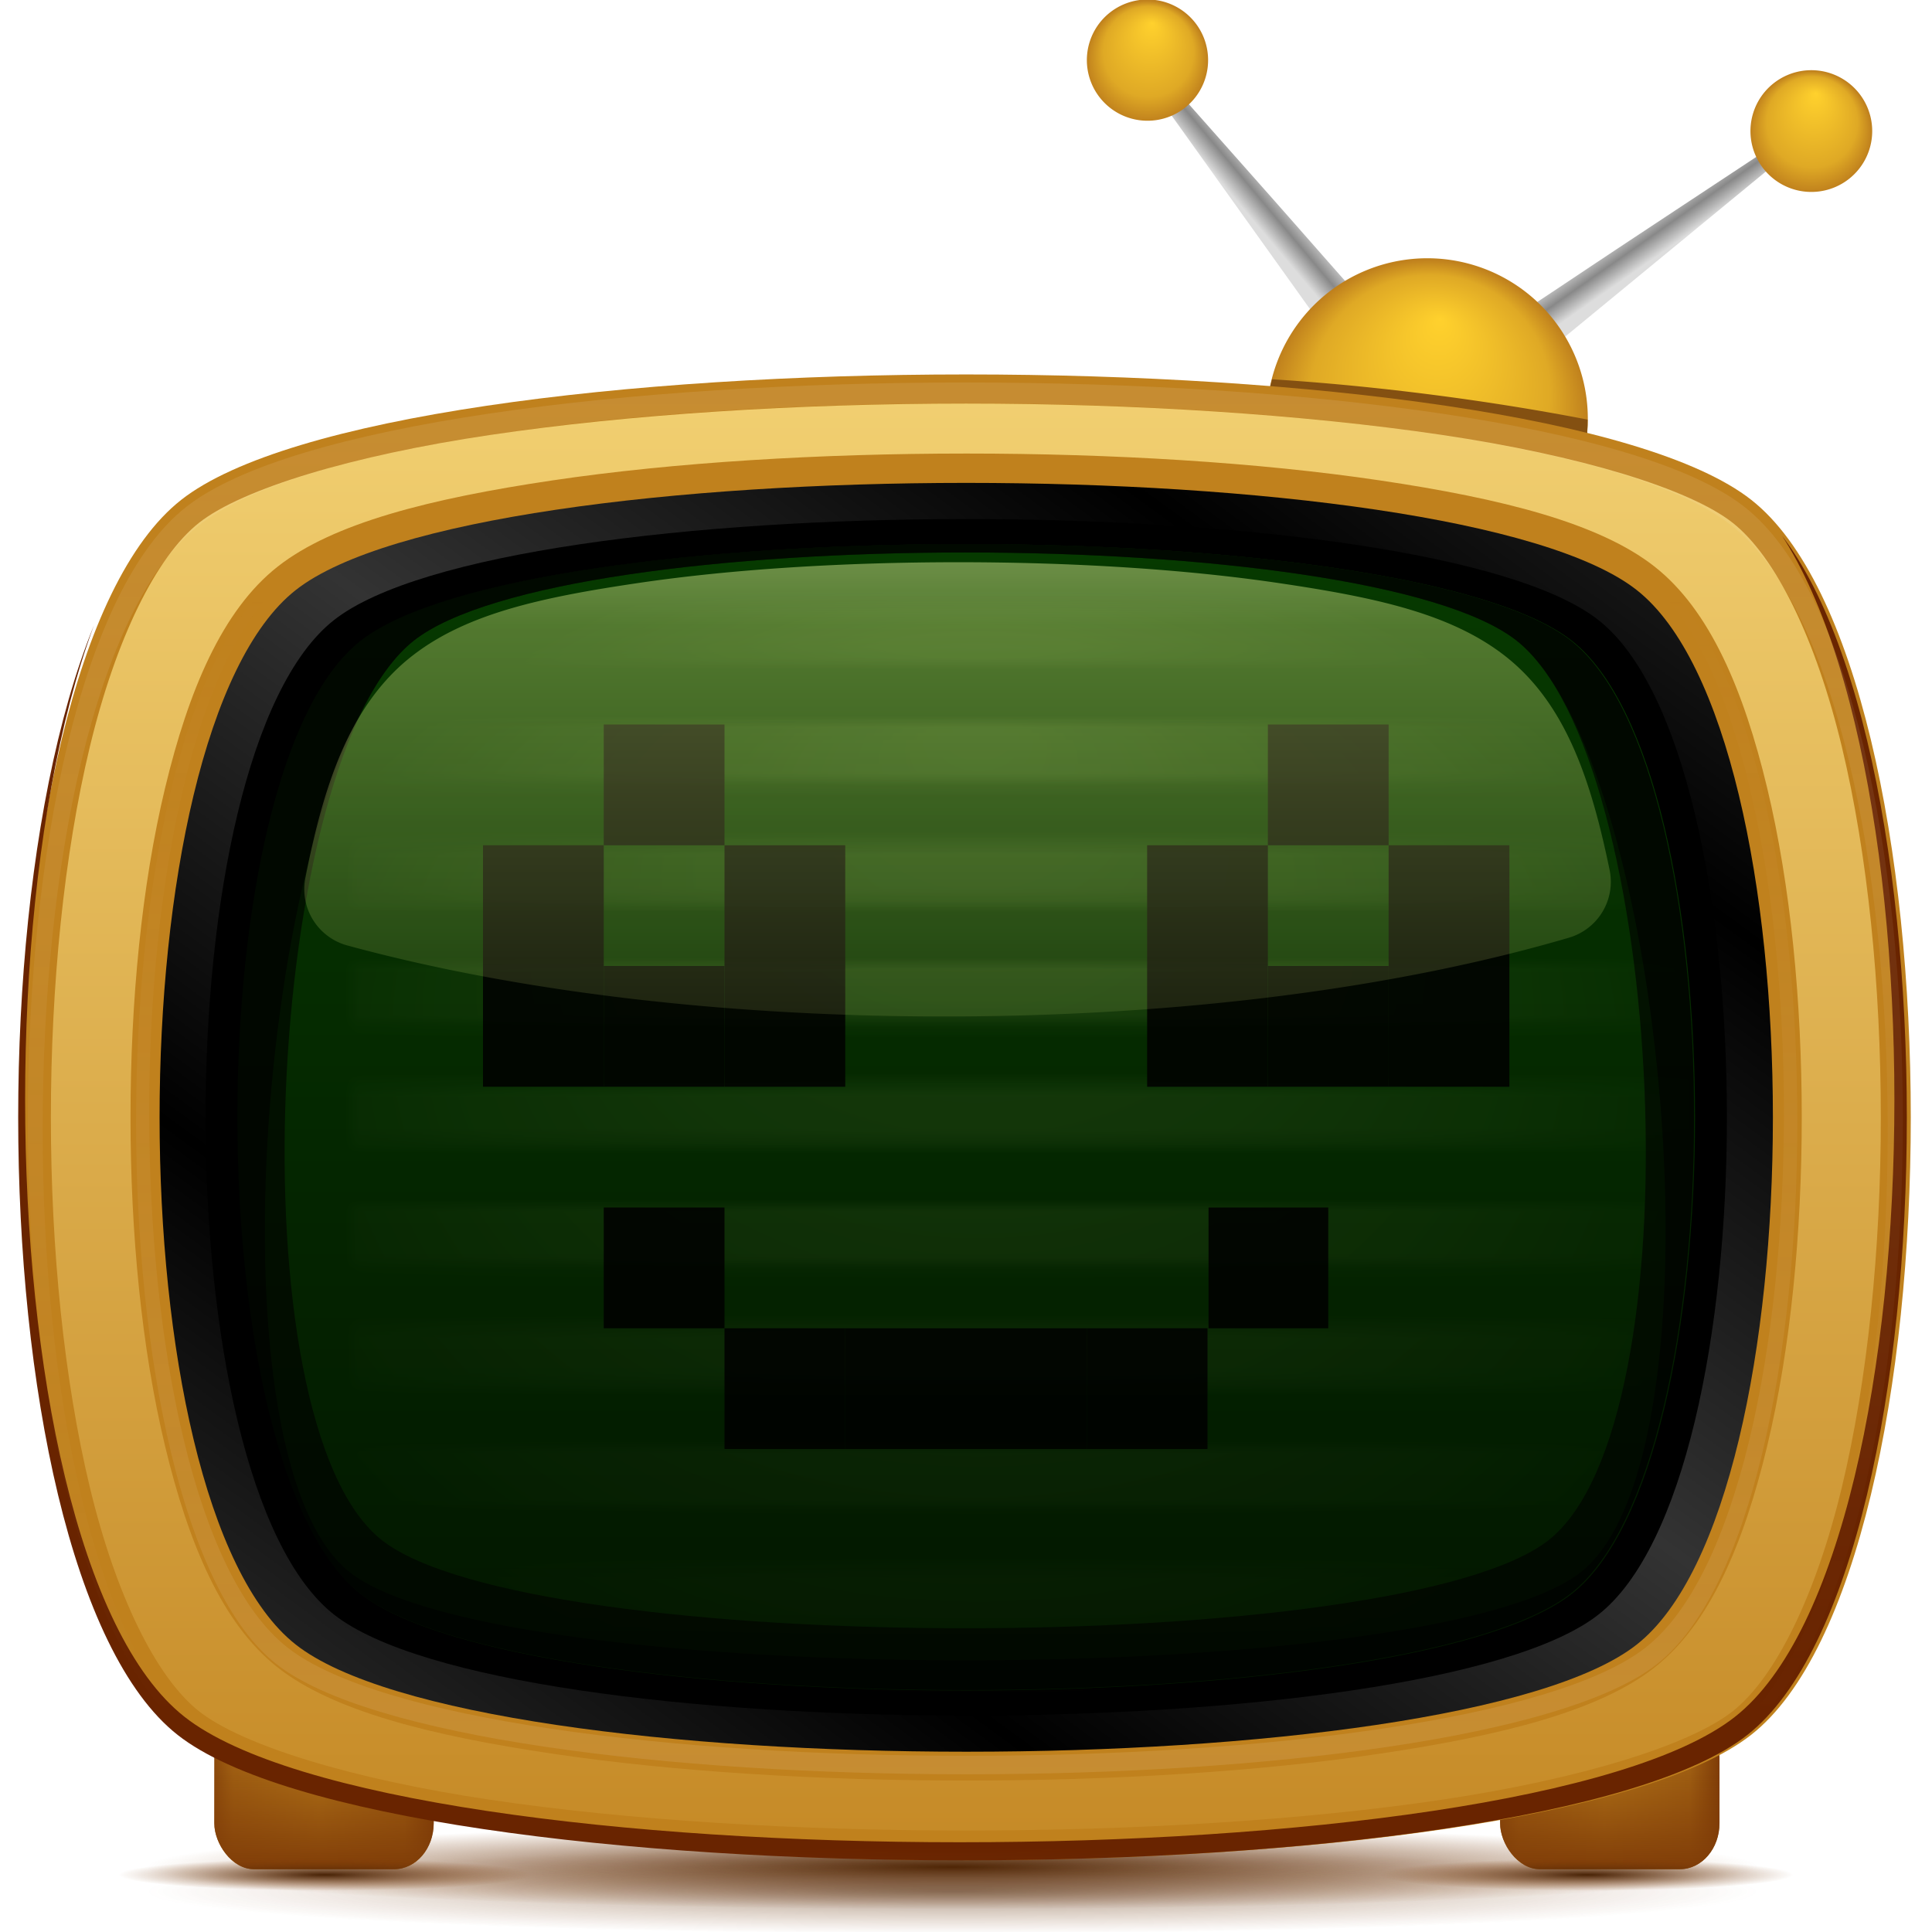 <?xml version="1.0" encoding="UTF-8" standalone="no"?>
<!-- Created with Inkscape (http://www.inkscape.org/) -->

<svg
   xmlns:dc="http://purl.org/dc/elements/1.1/"
   xmlns:cc="http://creativecommons.org/ns#"
   xmlns:rdf="http://www.w3.org/1999/02/22-rdf-syntax-ns#"
   xmlns:svg="http://www.w3.org/2000/svg"
   xmlns="http://www.w3.org/2000/svg"
   xmlns:xlink="http://www.w3.org/1999/xlink"
   xmlns:sodipodi="http://sodipodi.sourceforge.net/DTD/sodipodi-0.dtd"
   xmlns:inkscape="http://www.inkscape.org/namespaces/inkscape"
   version="1.1"
   width="128"
   height="128"
   id="svg2"
   inkscape:version="0.48.3.1 r9886"
   sodipodi:docname="picmi.svgz"
   inkscape:export-filename="/home/pinheiro/pics/oxygen-icons/scalable/apps/small/32x32/picmi.png"
   inkscape:export-xdpi="90"
   inkscape:export-ydpi="90">
  <sodipodi:namedview
     pagecolor="#ffffff"
     bordercolor="#666666"
     borderopacity="1"
     objecttolerance="10"
     gridtolerance="10"
     guidetolerance="10"
     inkscape:pageopacity="0"
     inkscape:pageshadow="2"
     inkscape:window-width="1511"
     inkscape:window-height="990"
     id="namedview237"
     showgrid="true"
     inkscape:zoom="4"
     inkscape:cx="36.879629"
     inkscape:cy="77.590462"
     inkscape:window-x="378"
     inkscape:window-y="295"
     inkscape:window-maximized="0"
     inkscape:current-layer="svg2"
     inkscape:snap-global="true">
    <inkscape:grid
       type="xygrid"
       id="grid3259"
       empspacing="5"
       visible="true"
       enabled="true"
       snapvisiblegridlinesonly="true"
       spacingx="4px"
       spacingy="4px" />
  </sodipodi:namedview>
  <defs
     id="defs4">
    <linearGradient
       id="linearGradient4351">
      <stop
         id="stop4353"
         style="stop-color:#e1ff8d;stop-opacity:1"
         offset="0" />
      <stop
         id="stop4355"
         style="stop-color:#e1ff8d;stop-opacity:0"
         offset="1" />
    </linearGradient>
    <linearGradient
       id="linearGradient4124">
      <stop
         id="stop4126"
         style="stop-color:#f8ead4;stop-opacity:1"
         offset="0" />
      <stop
         id="stop4128"
         style="stop-color:#f8ead4;stop-opacity:0"
         offset="1" />
    </linearGradient>
    <linearGradient
       id="linearGradient4103">
      <stop
         id="stop4105"
         style="stop-color:#ffe588;stop-opacity:1"
         offset="0" />
      <stop
         id="stop4107"
         style="stop-color:#c0811d;stop-opacity:1"
         offset="1" />
    </linearGradient>
    <linearGradient
       id="linearGradient4075">
      <stop
         id="stop4077"
         style="stop-color:#482205;stop-opacity:1"
         offset="0" />
      <stop
         id="stop4079"
         style="stop-color:#803d08;stop-opacity:0"
         offset="1" />
    </linearGradient>
    <linearGradient
       id="linearGradient4047">
      <stop
         id="stop4049"
         style="stop-color:#803d08;stop-opacity:1"
         offset="0" />
      <stop
         id="stop4051"
         style="stop-color:#803d08;stop-opacity:0"
         offset="1" />
    </linearGradient>
    <linearGradient
       id="linearGradient4037">
      <stop
         id="stop4039"
         style="stop-color:#c2851d;stop-opacity:1"
         offset="0" />
      <stop
         id="stop4041"
         style="stop-color:#ac6c16;stop-opacity:1"
         offset="0.746" />
      <stop
         id="stop4043"
         style="stop-color:#7f3c07;stop-opacity:1"
         offset="1" />
    </linearGradient>
    <linearGradient
       id="linearGradient4018">
      <stop
         id="stop4020"
         style="stop-color:#ffffff;stop-opacity:1"
         offset="0" />
      <stop
         id="stop4022"
         style="stop-color:#f0ff90;stop-opacity:0.371"
         offset="0.36" />
      <stop
         id="stop4024"
         style="stop-color:#efff82;stop-opacity:0"
         offset="1" />
    </linearGradient>
    <linearGradient
       id="linearGradient4004">
      <stop
         id="stop4006"
         style="stop-color:#095200;stop-opacity:1"
         offset="0" />
      <stop
         id="stop4008"
         style="stop-color:#095200;stop-opacity:0"
         offset="1" />
    </linearGradient>
    <linearGradient
       id="linearGradient3969">
      <stop
         id="stop3971"
         style="stop-color:#000000;stop-opacity:1"
         offset="0" />
      <stop
         id="stop3973"
         style="stop-color:#333333;stop-opacity:1"
         offset="1" />
    </linearGradient>
    <linearGradient
       id="linearGradient3951">
      <stop
         id="stop3953"
         style="stop-color:#ffd12d;stop-opacity:1"
         offset="0" />
      <stop
         id="stop3957"
         style="stop-color:#dfa925;stop-opacity:1"
         offset="0.746" />
      <stop
         id="stop3955"
         style="stop-color:#c0811d;stop-opacity:1"
         offset="1" />
    </linearGradient>
    <linearGradient
       id="linearGradient6186">
      <stop
         id="stop6188"
         style="stop-color:#555555;stop-opacity:1"
         offset="0" />
      <stop
         id="stop6194"
         style="stop-color:#979797;stop-opacity:1"
         offset="0.2" />
      <stop
         id="stop6196"
         style="stop-color:#b1b1b1;stop-opacity:1"
         offset="0.352" />
      <stop
         id="stop6198"
         style="stop-color:#eeeeee;stop-opacity:1"
         offset="0.407" />
      <stop
         id="stop6200"
         style="stop-color:#e6e6e6;stop-opacity:1"
         offset="0.518" />
      <stop
         id="stop6202"
         style="stop-color:#888888;stop-opacity:1"
         offset="0.778" />
      <stop
         id="stop6190"
         style="stop-color:#dddddd;stop-opacity:1"
         offset="1" />
    </linearGradient>
    <linearGradient
       x1="73.263"
       y1="-2.768"
       x2="73.263"
       y2="117.107"
       id="linearGradient3933"
       xlink:href="#linearGradient4103"
       gradientUnits="userSpaceOnUse" />
    <filter
       color-interpolation-filters="sRGB"
       id="filter3947">
      <feGaussianBlur
         id="feGaussianBlur3949"
         stdDeviation="0.828" />
    </filter>
    <linearGradient
       x1="-18.538"
       y1="45.93"
       x2="6.984"
       y2="18.385"
       id="linearGradient3967"
       xlink:href="#linearGradient3969"
       gradientUnits="userSpaceOnUse"
       spreadMethod="reflect" />
    <filter
       color-interpolation-filters="sRGB"
       id="filter3996">
      <feGaussianBlur
         id="feGaussianBlur3998"
         stdDeviation="1.162" />
    </filter>
    <clipPath
       id="clipPath4000">
      <path
         d="m 70.371,86.286 c -10.931,10.931 -69.78,10.931 -80.711,0 -10.931,-10.931 -10.931,-69.78 -10e-7,-80.711 10.931,-10.931 69.78,-10.931 80.711,-3e-7 10.931,10.931 10.931,69.78 0,80.711 z"
         transform="matrix(1.107,0,0,0.871,175.639,24.622)"
         id="path4002"
         style="fill:#c0811d;fill-opacity:1;fill-rule:evenodd;stroke:none" />
    </clipPath>
    <linearGradient
       x1="78.569"
       y1="-67.576"
       x2="78.569"
       y2="151.92"
       id="linearGradient4010"
       xlink:href="#linearGradient4004"
       gradientUnits="userSpaceOnUse" />
    <linearGradient
       x1="35.025"
       y1="113.158"
       x2="41.578"
       y2="113.158"
       id="linearGradient4059"
       xlink:href="#linearGradient4037"
       gradientUnits="userSpaceOnUse"
       spreadMethod="reflect" />
    <linearGradient
       x1="41.578"
       y1="117.03"
       x2="41.578"
       y2="109.817"
       id="linearGradient4061"
       xlink:href="#linearGradient4047"
       gradientUnits="userSpaceOnUse" />
    <linearGradient
       x1="35.025"
       y1="113.158"
       x2="41.578"
       y2="113.158"
       id="linearGradient4069"
       xlink:href="#linearGradient4037"
       gradientUnits="userSpaceOnUse"
       spreadMethod="reflect" />
    <linearGradient
       x1="41.578"
       y1="117.03"
       x2="41.578"
       y2="109.817"
       id="linearGradient4071"
       xlink:href="#linearGradient4047"
       gradientUnits="userSpaceOnUse" />
    <radialGradient
       cx="66.642"
       cy="114.042"
       r="45.863"
       fx="66.642"
       fy="114.042"
       id="radialGradient4081"
       xlink:href="#linearGradient4075"
       gradientUnits="userSpaceOnUse"
       gradientTransform="matrix(1,0,0,0.053,0,108.04)" />
    <filter
       x="-0.025"
       y="-0.482"
       width="1.051"
       height="1.964"
       color-interpolation-filters="sRGB"
       id="filter4091">
      <feGaussianBlur
         id="feGaussianBlur4093"
         stdDeviation="0.97" />
    </filter>
    <radialGradient
       cx="66.642"
       cy="114.042"
       r="45.863"
       fx="66.642"
       fy="114.042"
       id="radialGradient4097"
       xlink:href="#linearGradient4075"
       gradientUnits="userSpaceOnUse"
       gradientTransform="matrix(1,0,0,0.053,0,108.04)" />
    <radialGradient
       cx="66.642"
       cy="114.042"
       r="45.863"
       fx="66.642"
       fy="114.042"
       id="radialGradient4101"
       xlink:href="#linearGradient4075"
       gradientUnits="userSpaceOnUse"
       gradientTransform="matrix(1,0,0,0.053,0,108.04)" />
    <filter
       color-interpolation-filters="sRGB"
       id="filter4116">
      <feGaussianBlur
         id="feGaussianBlur4118"
         stdDeviation="0.489" />
    </filter>
    <clipPath
       id="clipPath4120">
      <path
         d="m 70.371,86.286 c -10.931,10.931 -69.78,10.931 -80.711,0 -10.931,-10.931 -10.931,-69.78 -10e-7,-80.711 10.931,-10.931 69.78,-10.931 80.711,-3e-7 10.931,10.931 10.931,69.78 0,80.711 z"
         transform="matrix(1.099,0,0,0.864,242.663,24.642)"
         id="path4122"
         style="fill:#c0811d;fill-opacity:1;fill-rule:evenodd;stroke:none" />
    </clipPath>
    <linearGradient
       x1="283.245"
       y1="18.594"
       x2="283.245"
       y2="99.074"
       id="linearGradient4130"
       xlink:href="#linearGradient4124"
       gradientUnits="userSpaceOnUse" />
    <filter
       color-interpolation-filters="sRGB"
       id="filter4149">
      <feGaussianBlur
         id="feGaussianBlur4151"
         stdDeviation="1.945" />
    </filter>
    <clipPath
       id="clipPath4157">
      <path
         d="m 70.371,86.286 c -10.931,10.931 -69.78,10.931 -80.711,0 -10.931,-10.931 -10.931,-69.78 -10e-7,-80.711 10.931,-10.931 69.78,-10.931 80.711,-3e-7 10.931,10.931 10.931,69.78 0,80.711 z"
         transform="matrix(0.852,0,0,0.67,181.513,40.836)"
         id="path4159"
         style="opacity:0.877;fill:#000000;fill-opacity:1;fill-rule:evenodd;stroke:none" />
    </clipPath>
    <linearGradient
       x1="70.237"
       y1="24.065"
       x2="70.237"
       y2="76.669"
       id="linearGradient4175"
       xlink:href="#linearGradient4018"
       gradientUnits="userSpaceOnUse" />
    <linearGradient
       x1="76.725"
       y1="11.819"
       x2="80.875"
       y2="16.375"
       id="linearGradient4189"
       xlink:href="#linearGradient6186"
       gradientUnits="userSpaceOnUse" />
    <linearGradient
       x1="76.725"
       y1="11.819"
       x2="80.875"
       y2="16.375"
       id="linearGradient4193"
       xlink:href="#linearGradient6186"
       gradientUnits="userSpaceOnUse" />
    <radialGradient
       cx="65.593"
       cy="14.76"
       r="7.241"
       fx="65.593"
       fy="10.142"
       id="radialGradient4197"
       xlink:href="#linearGradient3951"
       gradientUnits="userSpaceOnUse" />
    <radialGradient
       cx="65.593"
       cy="14.76"
       r="7.241"
       fx="65.593"
       fy="10.142"
       id="radialGradient4201"
       xlink:href="#linearGradient3951"
       gradientUnits="userSpaceOnUse" />
    <filter
       x="-0.105"
       y="-0.316"
       width="1.21"
       height="1.631"
       color-interpolation-filters="sRGB"
       id="filter4219">
      <feGaussianBlur
         id="feGaussianBlur4221"
         stdDeviation="1.068" />
    </filter>
    <clipPath
       id="clipPath4225">
      <path
         d="m 72.834,14.76 a 7.241,7.241 0 1 1 -14.483,0 7.241,7.241 0 1 1 14.483,0 z"
         transform="matrix(0.602,0,0,1.176,28.905,14.393)"
         id="path4227"
         style="fill:url(#radialGradient4229);fill-opacity:1;fill-rule:evenodd;stroke:none" />
    </clipPath>
    <radialGradient
       cx="65.593"
       cy="14.76"
       r="7.241"
       fx="65.593"
       fy="10.142"
       id="radialGradient4229"
       xlink:href="#linearGradient3951"
       gradientUnits="userSpaceOnUse" />
    <filter
       color-interpolation-filters="sRGB"
       id="filter4240">
      <feGaussianBlur
         id="feGaussianBlur4242"
         stdDeviation="0.217" />
    </filter>
    <radialGradient
       cx="65.593"
       cy="14.76"
       r="7.241"
       fx="65.593"
       fy="10.142"
       id="radialGradient4244"
       xlink:href="#linearGradient3951"
       gradientUnits="userSpaceOnUse" />
    <filter
       color-interpolation-filters="sRGB"
       id="filter4335">
      <feGaussianBlur
         id="feGaussianBlur4337"
         stdDeviation="0.627" />
    </filter>
    <radialGradient
       cx="30.015"
       cy="45.93"
       r="48.554"
       fx="30.015"
       fy="11.561"
       id="radialGradient4357"
       xlink:href="#linearGradient4351"
       gradientUnits="userSpaceOnUse"
       gradientTransform="matrix(1.07,0,0,1.07,-2.115,-3.237)" />
    <filter
       color-interpolation-filters="sRGB"
       id="filter4363">
      <feGaussianBlur
         id="feGaussianBlur4365"
         stdDeviation="0.437" />
    </filter>
    <filter
       color-interpolation-filters="sRGB"
       id="filter4496">
      <feGaussianBlur
         id="feGaussianBlur4498"
         stdDeviation="0.041" />
    </filter>
    <radialGradient
       cx="66.642"
       cy="114.042"
       r="45.863"
       fx="66.642"
       fy="114.042"
       id="radialGradient4500"
       xlink:href="#linearGradient4075"
       gradientUnits="userSpaceOnUse"
       gradientTransform="matrix(1,0,0,0.053,0,108.04)" />
    <filter
       x="-0.034"
       y="-0.643"
       width="1.068"
       height="2.286"
       color-interpolation-filters="sRGB"
       id="filter4502">
      <feGaussianBlur
         id="feGaussianBlur4504"
         stdDeviation="1.293" />
    </filter>
    <linearGradient
       x1="283.245"
       y1="18.594"
       x2="283.245"
       y2="99.074"
       id="linearGradient4506"
       xlink:href="#linearGradient4124"
       gradientUnits="userSpaceOnUse" />
    <linearGradient
       inkscape:collect="always"
       xlink:href="#linearGradient4018"
       id="linearGradient3155"
       gradientUnits="userSpaceOnUse"
       x1="70.237"
       y1="24.065"
       x2="70.237"
       y2="76.669"
       gradientTransform="matrix(1.167,0,0,1.167,-12.09,-8.749)" />
    <radialGradient
       inkscape:collect="always"
       xlink:href="#linearGradient3951"
       id="radialGradient3208"
       gradientUnits="userSpaceOnUse"
       cx="65.593"
       cy="14.76"
       fx="65.593"
       fy="10.142"
       r="7.241"
       gradientTransform="matrix(0.55,0.071,-0.071,0.55,40.979,-8.712)" />
    <radialGradient
       inkscape:collect="always"
       xlink:href="#linearGradient3951"
       id="radialGradient3211"
       gradientUnits="userSpaceOnUse"
       cx="65.593"
       cy="14.76"
       fx="65.593"
       fy="10.142"
       r="7.241"
       gradientTransform="matrix(0.552,0.071,-0.071,0.552,84.814,-4.075)" />
    <linearGradient
       inkscape:collect="always"
       xlink:href="#linearGradient4004"
       id="linearGradient3221"
       gradientUnits="userSpaceOnUse"
       x1="78.569"
       y1="-39.214"
       x2="78.569"
       y2="151.92"
       gradientTransform="matrix(0.995,0,0,0.782,34.165,38.1)" />
    <linearGradient
       inkscape:collect="always"
       xlink:href="#linearGradient3969"
       id="linearGradient3225"
       gradientUnits="userSpaceOnUse"
       spreadMethod="reflect"
       x1="-18.538"
       y1="45.93"
       x2="6.984"
       y2="18.385"
       gradientTransform="matrix(1.101,0,0,0.866,30.978,34.264)" />
    <radialGradient
       inkscape:collect="always"
       xlink:href="#linearGradient3951"
       id="radialGradient3231"
       gradientUnits="userSpaceOnUse"
       cx="65.593"
       cy="14.76"
       fx="65.593"
       fy="10.142"
       r="7.241"
       gradientTransform="matrix(1.457,0.187,-0.187,1.457,1.753,-5.919)" />
    <linearGradient
       inkscape:collect="always"
       xlink:href="#linearGradient6186"
       id="linearGradient3240"
       gradientUnits="userSpaceOnUse"
       x1="76.725"
       y1="11.819"
       x2="80.875"
       y2="16.375"
       gradientTransform="matrix(0.931,0.119,-0.119,0.931,36.977,-8.28)" />
    <linearGradient
       inkscape:collect="always"
       xlink:href="#linearGradient6186"
       id="linearGradient3243"
       gradientUnits="userSpaceOnUse"
       x1="76.725"
       y1="11.819"
       x2="80.875"
       y2="16.375"
       gradientTransform="matrix(-0.93,-0.125,-0.125,0.93,158.897,7.846)" />
    <radialGradient
       inkscape:collect="always"
       xlink:href="#linearGradient4351"
       id="radialGradient3246"
       gradientUnits="userSpaceOnUse"
       gradientTransform="matrix(1.07,0,0,1.07,-2.115,-3.237)"
       cx="30.015"
       cy="45.93"
       fx="30.015"
       fy="11.561"
       r="48.554" />
    <linearGradient
       inkscape:collect="always"
       xlink:href="#linearGradient4124"
       id="linearGradient4190"
       gradientUnits="userSpaceOnUse"
       x1="283.245"
       y1="18.594"
       x2="283.245"
       y2="99.074" />
    <linearGradient
       inkscape:collect="always"
       xlink:href="#linearGradient4124"
       id="linearGradient4192"
       gradientUnits="userSpaceOnUse"
       x1="283.245"
       y1="18.594"
       x2="283.245"
       y2="99.074" />
    <mask
       maskUnits="userSpaceOnUse"
       id="mask4195">
      <path
         inkscape:connector-curvature="0"
         id="path4197"
         d="m -34.425,-10.724 0,5.221 123.667,0 0,-5.221 -123.667,0 z m 0,10.442 0,5.282 123.667,0 0,-5.282 -123.667,0 z m 0,10.503 0,5.221 123.667,0 0,-5.221 -123.667,0 z m 0,10.503 0,5.221 123.667,0 0,-5.221 -123.667,0 z m 0,10.442 0,5.282 123.667,0 0,-5.282 -123.667,0 z m 0,10.503 0,5.221 123.667,0 0,-5.221 -123.667,0 z m 0,10.503 0,5.221 123.667,0 0,-5.221 -123.667,0 z m 0,10.442 0,5.282 123.667,0 0,-5.282 -123.667,0 z m 0,10.503 0,5.221 123.667,0 0,-5.221 -123.667,0 z m 0,10.503 0,5.221 123.667,0 0,-5.221 -123.667,0 z m 0,10.442 0,5.282 123.667,0 0,-5.282 -123.667,0 z m 0,10.503 0,5.221 123.667,0 0,-5.221 -123.667,0 z m 0,10.503 0,5.221 123.667,0 0,-5.221 -123.667,0 z m 0,10.442 0,5.282 123.667,0 0,-5.282 -123.667,0 z"
         style="opacity:0.741;fill:#ffffff;fill-opacity:1;fill-rule:evenodd;stroke:none" />
    </mask>
  </defs>
  <path
     inkscape:connector-curvature="0"
     style="fill:url(#radialGradient4081);fill-opacity:1;fill-rule:evenodd;stroke:none;filter:url(#filter4091)"
     id="path4231"
     transform="matrix(1.164,0,0,1.164,-14.474,-9.103)"
     d="m 112.505,114.042 a 45.863,2.414 0 1 1 -91.725,0 45.863,2.414 0 1 1 91.725,0 z" />
  <path
     inkscape:connector-curvature="0"
     style="fill:url(#linearGradient3243);fill-opacity:1;stroke:none"
     id="path4191"
     d="m 75.612,3.474 a 0.459,0.459 0 0 1 0.246,0.152 c 0,0 3.968,4.47 7.986,9.006 2.009,2.268 4.013,4.562 5.568,6.313 0.778,0.876 1.447,1.613 1.928,2.154 0.482,0.54 0.816,0.908 0.849,0.943 a 0.459,0.459 0 0 1 -0.061,0.672 l -2.095,1.493 a 0.459,0.459 0 0 1 -0.639,-0.086 L 75.158,4.211 a 0.459,0.459 0 0 1 0.455,-0.737 z" />
  <path
     inkscape:connector-curvature="0"
     style="fill:url(#linearGradient3240);fill-opacity:1;stroke:none"
     id="path4187"
     d="m 118.557,9.045 a 0.459,0.459 0 0 0 -0.277,0.083 c 0,0 -4.989,3.291 -10.044,6.633 -2.527,1.671 -5.057,3.368 -7.012,4.658 -0.978,0.645 -1.815,1.184 -2.42,1.581 -0.605,0.397 -1.023,0.666 -1.064,0.691 a 0.459,0.459 0 0 0 -0.115,0.665 l 1.637,1.984 a 0.459,0.459 0 0 0 0.64,0.082 L 118.805,9.875 A 0.459,0.459 0 0 0 118.557,9.045 z" />
  <g
     id="g4063"
     transform="matrix(1.164,0,0,1.354,65.524,-1286.189)">
    <rect
       style="fill:url(#linearGradient4069);fill-opacity:1;fill-rule:evenodd;stroke:none"
       id="rect4065"
       transform="translate(0,924.362)"
       y="109.299"
       x="29.09"
       ry="2.25"
       rx="2.25"
       height="7.718"
       width="12.488" />
    <rect
       style="fill:url(#linearGradient4071);fill-opacity:1;fill-rule:evenodd;stroke:none"
       id="rect4067"
       transform="translate(0,924.362)"
       y="109.299"
       x="29.09"
       ry="2.25"
       rx="2.25"
       height="7.718"
       width="12.488" />
  </g>
  <g
     id="g4055"
     transform="matrix(1.164,0,0,1.354,-19.663,-1286.189)">
    <rect
       style="fill:url(#linearGradient4059);fill-opacity:1;fill-rule:evenodd;stroke:none"
       id="rect4026"
       transform="translate(0,924.362)"
       y="109.299"
       x="29.09"
       ry="2.25"
       rx="2.25"
       height="7.718"
       width="12.488" />
    <rect
       style="fill:url(#linearGradient4061);fill-opacity:1;fill-rule:evenodd;stroke:none"
       id="rect4045"
       transform="translate(0,924.362)"
       y="109.299"
       x="29.09"
       ry="2.25"
       rx="2.25"
       height="7.718"
       width="12.488" />
  </g>
  <path
     inkscape:connector-curvature="0"
     style="fill:url(#radialGradient3231);fill-opacity:1;fill-rule:evenodd;stroke:none"
     id="path3910"
     d="M 105.098,29.198 A 10.636,10.636 0 0 1 84,26.49 10.636,10.636 0 1 1 105.098,29.198 z" />
  <path
     inkscape:connector-curvature="0"
     style="fill:#845011;fill-opacity:1;fill-rule:evenodd;stroke:none;filter:url(#filter4219)"
     id="path4209"
     clip-path="url(#clipPath4225)"
     transform="matrix(2.42,0.311,-0.159,1.239,-65.913,-32.723)"
     d="m 80.625,34.438 a 12.188,4.062 0 1 1 -24.375,0 12.188,4.062 0 1 1 24.375,0 z" />
  <path
     inkscape:connector-curvature="0"
     style="fill:#c0811d;fill-opacity:1;fill-rule:evenodd;stroke:none"
     id="path3122"
     d="m 116.028,114.931 c -14.088,11.08 -89.936,11.08 -104.024,0 -14.088,-11.08 -14.088,-70.733 -10e-7,-81.813 14.088,-11.08 89.936,-11.08 104.024,-10e-7 14.088,11.08 14.088,70.733 0,81.813 z" />
  <path
     inkscape:connector-curvature="0"
     style="fill:url(#linearGradient3933);fill-opacity:1;fill-rule:evenodd;stroke:none;filter:url(#filter3947)"
     id="path3925"
     transform="matrix(1.164,0,0,1.164,-11.542,-1.198)"
     d="m 64.906,24 c -9.588,0 -19.174,0.612 -27.062,1.781 -7.889,1.17 -14.14,3.07 -16.594,5 -2.454,1.93 -4.748,6.632 -6.219,12.75 -1.471,6.118 -2.219,13.609 -2.219,21.094 0,7.485 0.748,14.945 2.219,21.062 1.471,6.118 3.764,10.82 6.219,12.75 2.455,1.93 8.678,3.858 16.562,5.031 7.885,1.173 17.476,1.75 27.062,1.75 9.587,0 19.209,-0.577 27.094,-1.75 7.885,-1.173 14.108,-3.101 16.562,-5.031 2.454,-1.93 4.748,-6.632 6.219,-12.75 1.471,-6.118 2.219,-13.578 2.219,-21.062 0,-7.485 -0.748,-14.976 -2.219,-21.094 -1.471,-6.118 -3.764,-10.82 -6.219,-12.75 -2.455,-1.931 -8.682,-3.83 -16.562,-5 C 84.088,24.612 74.495,24 64.906,24 z m 0,2.844 c 8.315,0 16.618,0.499 23.562,1.531 6.944,1.032 12.47,2.425 15.625,4.906 3.155,2.481 5.073,7.046 6.406,12.594 1.334,5.547 1.969,12.152 1.969,18.75 0,6.598 -0.635,13.171 -1.969,18.719 -1.334,5.547 -3.252,10.113 -6.406,12.594 -3.155,2.481 -8.681,3.873 -15.625,4.906 -6.944,1.033 -15.247,1.531 -23.562,1.531 -8.316,0 -16.618,-0.498 -23.562,-1.531 C 34.399,99.811 28.873,98.418 25.719,95.938 22.564,93.456 20.646,88.891 19.312,83.344 17.979,77.796 17.344,71.223 17.344,64.625 c 0,-6.598 0.635,-13.203 1.969,-18.75 1.334,-5.547 3.252,-10.113 6.406,-12.594 3.155,-2.481 8.681,-3.874 15.625,-4.906 6.944,-1.032 15.248,-1.531 23.562,-1.531 z" />
  <path
     inkscape:connector-curvature="0"
     style="fill:url(#linearGradient3225);fill-opacity:1;fill-rule:evenodd;stroke:none"
     id="path3124"
     d="m 108.435,108.959 c -12.032,9.463 -76.807,9.463 -88.838,0 -12.032,-9.463 -12.032,-60.407 -1e-6,-69.869 12.032,-9.463 76.807,-9.463 88.838,0 12.032,9.463 12.032,60.407 0,69.869 z" />
  <path
     inkscape:connector-curvature="0"
     style="fill:#000000;fill-opacity:1;fill-rule:evenodd;stroke:none"
     id="path3975"
     d="m 105.903,106.969 c -11.346,8.923 -72.43,8.923 -83.776,0 -11.346,-8.923 -11.346,-56.965 -10e-7,-65.888 11.346,-8.923 72.43,-8.923 83.776,-1e-6 11.346,8.923 11.346,56.965 0,65.888 z" />
  <path
     inkscape:connector-curvature="0"
     style="opacity:0.877;fill:url(#linearGradient3221);fill-opacity:1;fill-rule:evenodd;stroke:none"
     id="path3959"
     d="m 104.149,105.589 c -10.871,8.55 -69.397,8.55 -80.268,0 -10.871,-8.55 -10.871,-54.579 0,-63.129 10.871,-8.55 69.397,-8.55 80.268,0 10.871,8.55 10.871,54.579 0,63.129 z" />
  <path
     inkscape:connector-curvature="0"
     style="fill:#692400;fill-opacity:1;fill-rule:evenodd;stroke:none;filter:url(#filter3996)"
     id="path3979"
     clip-path="url(#clipPath4000)"
     transform="matrix(1.164,0,0,1.164,-179.351,-1.198)"
     d="m 208.875,18.781 c -20.94,0 -41.477,2.559 -48.038,7.719 -13.121,10.319 -13.121,65.899 0,76.219 13.121,10.319 82.654,10.319 95.775,0 13.121,-10.319 13.121,-65.899 0,-76.219 -6.56,-5.16 -26.798,-7.719 -47.737,-7.719 z m 0,2.562 c 19.313,0 37.906,2.366 43.956,7.125 12.101,9.517 12.101,60.764 0,70.281 -12.101,9.517 -76.143,9.517 -88.244,0 -12.101,-9.517 -12.101,-60.764 0,-70.281 6.051,-4.759 24.975,-7.125 44.288,-7.125 z" />
  <path
     inkscape:connector-curvature="0"
     style="opacity:0.386;fill:url(#radialGradient3246);fill-opacity:1;fill-rule:evenodd;stroke:none;filter:url(#filter4363)"
     id="path4012"
     mask="url(#mask4195)"
     transform="matrix(0.97,0,0,0.763,35.716,40.046)"
     d="m 70.371,86.286 c -10.931,10.931 -69.78,10.931 -80.711,0 -10.931,-10.931 -10.931,-69.78 -10e-7,-80.711 10.931,-10.931 69.78,-10.931 80.711,-3e-7 10.931,10.931 10.931,69.78 0,80.711 z" />
  <path
     inkscape:connector-curvature="0"
     style="opacity:0.686;fill:url(#radialGradient4500);fill-opacity:1;fill-rule:evenodd;stroke:none;filter:url(#filter4502)"
     id="path4073"
     transform="matrix(1.164,0,0,1.164,-14.474,-7.473)"
     d="m 112.505,114.042 a 45.863,2.414 0 1 1 -91.725,0 45.863,2.414 0 1 1 91.725,0 z" />
  <path
     inkscape:connector-curvature="0"
     style="fill:url(#radialGradient4097);fill-opacity:1;fill-rule:evenodd;stroke:none;filter:url(#filter4091)"
     id="path4095"
     transform="matrix(0.298,0,0,0.438,1.659,74.242)"
     d="m 112.505,114.042 a 45.863,2.414 0 1 1 -91.725,0 45.863,2.414 0 1 1 91.725,0 z" />
  <path
     inkscape:connector-curvature="0"
     style="fill:url(#radialGradient4101);fill-opacity:1;fill-rule:evenodd;stroke:none;filter:url(#filter4091)"
     id="path4099"
     transform="matrix(0.298,0,0,0.438,85.291,74.242)"
     d="m 112.505,114.042 a 45.863,2.414 0 1 1 -91.725,0 45.863,2.414 0 1 1 91.725,0 z" />
  <path
     inkscape:connector-curvature="0"
     style="opacity:0.345;fill:url(#linearGradient4192);fill-opacity:1;fill-rule:evenodd;stroke:none;filter:url(#filter4116)"
     id="path4111"
     clip-path="url(#clipPath4120)"
     transform="matrix(1.164,0,0,1.164,-256.9,-0.704)"
     d="m 275.625,10.812 c -22.053,0 -44.091,2.691 -51,8.125 -13.818,10.868 -13.818,69.382 0,80.25 13.818,10.868 88.213,10.868 102.031,0 13.818,-10.868 13.818,-69.382 0,-80.25 -6.909,-5.434 -28.979,-8.125 -51.031,-8.125 z m 0,12.75 c 18.868,0 37.745,2.32 43.656,6.969 11.823,9.298 11.823,59.358 0,68.656 -11.823,9.298 -75.458,9.298 -87.281,0 -11.823,-9.298 -11.823,-59.358 0,-68.656 5.911,-4.649 24.757,-6.969 43.625,-6.969 z" />
  <path
     inkscape:connector-curvature="0"
     style="opacity:0.777;fill:#000000;fill-opacity:1;fill-rule:evenodd;stroke:none;filter:url(#filter4149)"
     id="path4136"
     clip-path="url(#clipPath4157)"
     transform="matrix(1.167,0,0,1.167,-177.712,-9.566)"
     d="m 203.438,29 c -18.208,0.281 -35.686,2.689 -41.406,7.188 -12.202,9.597 -14.024,63.069 -1.822,72.666 12.202,9.597 81.535,9.597 93.738,0 C 266.149,99.256 264.327,45.784 252.125,36.188 245.643,31.089 224.073,28.681 203.438,29 z m 3.656,10.562 c 13.53,0 27.042,1.666 31.281,5 8.478,6.668 10.3,44.404 1.822,51.072 -8.478,6.668 -57.76,6.668 -66.238,0 -8.478,-6.668 -6.656,-44.404 1.822,-51.072 4.239,-3.334 17.782,-5 31.312,-5 z"
     sodipodi:nodetypes="ssssssssssss" />
  <path
     inkscape:connector-curvature="0"
     style="fill:url(#radialGradient3211);fill-opacity:1;fill-rule:evenodd;stroke:none"
     id="path4195"
     d="m 124,9.24 a 4.033,4.033 0 0 1 -8,-1.026 4.033,4.033 0 1 1 8,1.026 z" />
  <path
     inkscape:connector-curvature="0"
     style="fill:url(#radialGradient3208);fill-opacity:1;fill-rule:evenodd;stroke:none"
     id="path4199"
     d="M 80,4.547 A 4.016,4.016 0 0 1 72.034,3.525 4.016,4.016 0 1 1 80,4.547 z" />
  <g
     style="filter:url(#filter4240)"
     id="g4237"
     transform="matrix(1.164,0,0,1.164,-11.542,-1085.501)">
    <path
       inkscape:connector-curvature="0"
       style="opacity:0.345;fill:url(#linearGradient4190);fill-opacity:1;fill-rule:evenodd;stroke:none;filter:url(#filter4116)"
       id="path4233"
       clip-path="url(#clipPath4120)"
       transform="matrix(0.886,0,0,-0.886,-179.287,1053.375)"
       d="m 275.625,10.812 c -22.053,0 -44.091,2.691 -51,8.125 -13.818,10.868 -13.818,69.382 0,80.25 13.818,10.868 88.213,10.868 102.031,0 13.818,-10.868 13.818,-69.382 0,-80.25 -6.909,-5.434 -28.979,-8.125 -51.031,-8.125 z m 0,12.75 c 18.868,0 37.745,2.32 43.656,6.969 11.823,9.298 11.823,59.358 0,68.656 -11.823,9.298 -75.458,9.298 -87.281,0 -11.823,-9.298 -11.823,-59.358 0,-68.656 5.911,-4.649 24.757,-6.969 43.625,-6.969 z" />
  </g>
  <rect
     width="8"
     height="8"
     rx="0"
     ry="0"
     x="-48"
     y="48"
     transform="scale(-1,1)"
     id="rect4383"
     style="opacity:0.859;fill:#000000;fill-opacity:1;fill-rule:evenodd;stroke:none" />
  <path
     inkscape:connector-curvature="0"
     style="opacity:0.777;fill:#000000;fill-opacity:1;fill-rule:evenodd;stroke:none;filter:url(#filter4149)"
     id="path4327"
     clip-path="url(#clipPath4157)"
     transform="matrix(1.167,0,0,1.167,-177.712,-9.566)"
     d="m 203.438,29 c -18.208,0.281 -35.686,2.689 -41.406,7.188 -12.202,9.597 -13.113,62.158 -0.911,71.755 12.202,9.597 80.624,10.508 92.827,0.911 C 266.149,99.256 264.327,45.784 252.125,36.188 245.643,31.089 224.073,28.681 203.438,29 z m 3.656,10.562 c 13.53,0 27.042,1.666 31.281,5 8.478,6.668 12.122,46.226 3.644,52.894 -8.478,6.668 -61.404,6.668 -69.882,0 -8.478,-6.668 -4.834,-46.226 3.644,-52.894 4.239,-3.334 17.782,-5 31.312,-5 z"
     sodipodi:nodetypes="ssssssssssss" />
  <rect
     width="8"
     height="8"
     rx="0"
     ry="0"
     x="-56"
     y="56"
     transform="scale(-1,1)"
     id="rect3311"
     style="opacity:0.859;fill:#000000;fill-opacity:1;fill-rule:evenodd;stroke:none" />
  <rect
     style="opacity:0.859;fill:#000000;fill-opacity:1;fill-rule:evenodd;stroke:none"
     id="rect3313"
     transform="scale(-1,1)"
     y="56"
     x="-40"
     ry="0"
     rx="0"
     height="8"
     width="8" />
  <rect
     style="opacity:0.859;fill:#000000;fill-opacity:1;fill-rule:evenodd;stroke:none"
     id="rect3315"
     transform="scale(-1,1)"
     y="64"
     x="-56"
     ry="0"
     rx="0"
     height="8"
     width="8" />
  <rect
     width="8"
     height="8"
     rx="0"
     ry="0"
     x="-40"
     y="64"
     transform="scale(-1,1)"
     id="rect3317"
     style="opacity:0.859;fill:#000000;fill-opacity:1;fill-rule:evenodd;stroke:none" />
  <rect
     width="8"
     height="8"
     rx="0"
     ry="0"
     x="-48"
     y="64"
     transform="scale(-1,1)"
     id="rect3319"
     style="opacity:0.859;fill:#000000;fill-opacity:1;fill-rule:evenodd;stroke:none" />
  <rect
     style="opacity:0.859;fill:#000000;fill-opacity:1;fill-rule:evenodd;stroke:none"
     id="rect3337"
     transform="scale(-1,1)"
     y="80"
     x="-48"
     ry="0"
     rx="0"
     height="8"
     width="8" />
  <rect
     width="8"
     height="8"
     rx="0"
     ry="0"
     x="-56"
     y="88"
     transform="scale(-1,1)"
     id="rect3339"
     style="opacity:0.859;fill:#000000;fill-opacity:1;fill-rule:evenodd;stroke:none" />
  <rect
     style="opacity:0.859;fill:#000000;fill-opacity:1;fill-rule:evenodd;stroke:none"
     id="rect3341"
     transform="scale(-1,1)"
     y="88"
     x="-64"
     ry="0"
     rx="0"
     height="8"
     width="8" />
  <rect
     width="8"
     height="8"
     rx="0"
     ry="0"
     x="-80"
     y="88"
     transform="scale(-1,1)"
     id="rect3345"
     style="opacity:0.859;fill:#000000;fill-opacity:1;fill-rule:evenodd;stroke:none" />
  <rect
     style="opacity:0.859;fill:#000000;fill-opacity:1;fill-rule:evenodd;stroke:none"
     id="rect3347"
     transform="scale(-1,1)"
     y="80"
     x="-88"
     ry="0"
     rx="0"
     height="8"
     width="7.931" />
  <rect
     width="8"
     height="8"
     rx="0"
     ry="0"
     x="-72"
     y="88"
     transform="scale(-1,1)"
     id="rect3349"
     style="opacity:0.859;fill:#000000;fill-opacity:1;fill-rule:evenodd;stroke:none" />
  <rect
     width="8"
     height="8"
     rx="0"
     ry="0"
     x="-92"
     y="48"
     transform="scale(-1,1)"
     id="rect4383-3"
     style="opacity:0.859;fill:#000000;fill-opacity:1;fill-rule:evenodd;stroke:none" />
  <rect
     width="8"
     height="8"
     rx="0"
     ry="0"
     x="-100"
     y="56"
     transform="scale(-1,1)"
     id="rect3311-6"
     style="opacity:0.859;fill:#000000;fill-opacity:1;fill-rule:evenodd;stroke:none" />
  <rect
     style="opacity:0.859;fill:#000000;fill-opacity:1;fill-rule:evenodd;stroke:none"
     id="rect3313-7"
     transform="scale(-1,1)"
     y="56"
     x="-84"
     ry="0"
     rx="0"
     height="8"
     width="8" />
  <rect
     style="opacity:0.859;fill:#000000;fill-opacity:1;fill-rule:evenodd;stroke:none"
     id="rect3315-5"
     transform="scale(-1,1)"
     y="64"
     x="-100"
     ry="0"
     rx="0"
     height="8"
     width="8" />
  <rect
     width="8"
     height="8"
     rx="0"
     ry="0"
     x="-84"
     y="64"
     transform="scale(-1,1)"
     id="rect3317-3"
     style="opacity:0.859;fill:#000000;fill-opacity:1;fill-rule:evenodd;stroke:none" />
  <rect
     width="8"
     height="8"
     rx="0"
     ry="0"
     x="-92"
     y="64"
     transform="scale(-1,1)"
     id="rect3319-5"
     style="opacity:0.859;fill:#000000;fill-opacity:1;fill-rule:evenodd;stroke:none" />
  <path
     inkscape:connector-curvature="0"
     style="opacity:0.877;fill:url(#linearGradient3155);fill-opacity:1;fill-rule:evenodd;stroke:none"
     id="path4173"
     d="m 63.49,37.249 c -7.477,0 -14.944,0.448 -21.266,1.386 -6.322,0.938 -11.339,2.007 -14.956,4.851 -4.118,3.239 -5.834,8.564 -7.04,14.7 a 3.862,3.862 0 0 0 2.772,4.45 c 10.937,2.981 24.65,4.706 39.577,4.706 15.758,0 30.154,-1.924 41.365,-5.216 a 3.862,3.862 0 0 0 2.699,-4.487 C 105.427,51.761 103.76,46.641 99.748,43.486 96.127,40.639 91.086,39.572 84.756,38.635 78.426,37.697 70.967,37.249 63.49,37.249 z" />
</svg>
